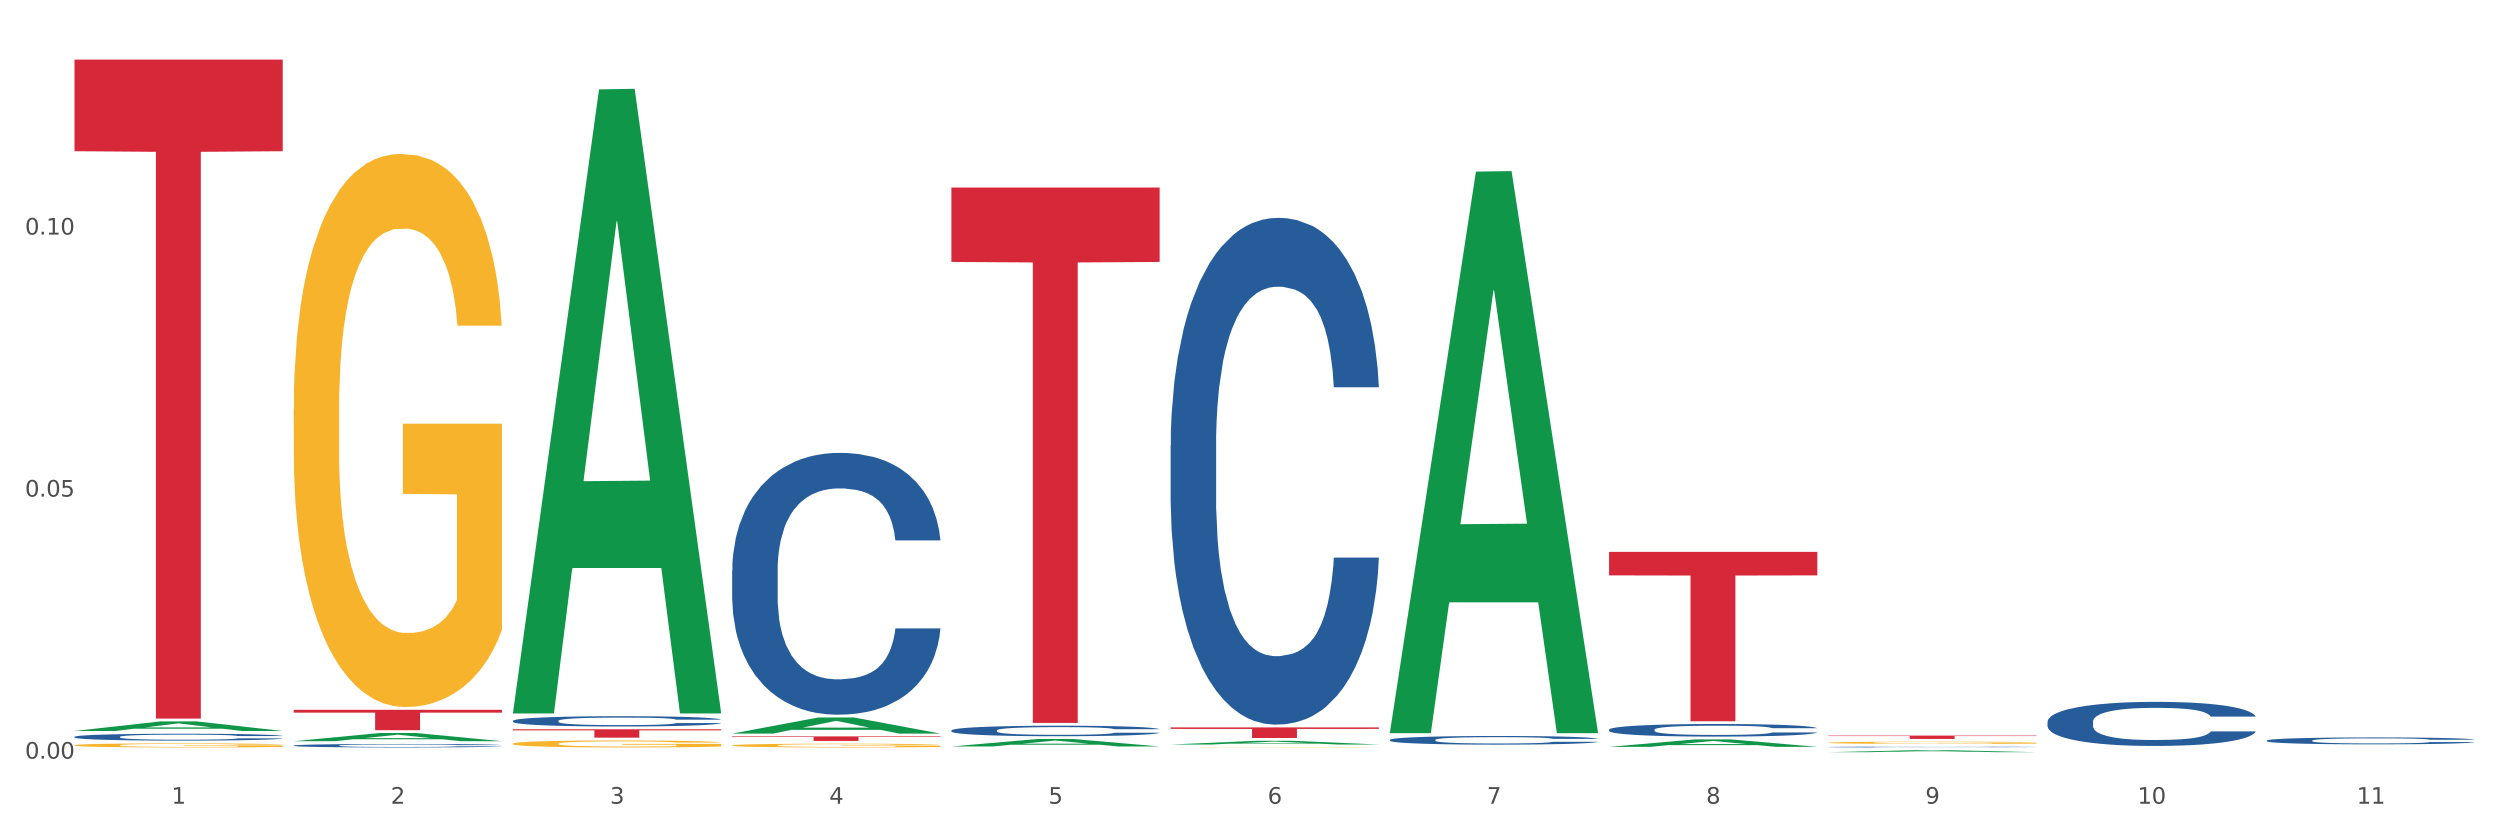 <?xml version="1.0" encoding="utf-8" standalone="no"?>
<!DOCTYPE svg PUBLIC "-//W3C//DTD SVG 1.1//EN"
  "http://www.w3.org/Graphics/SVG/1.1/DTD/svg11.dtd">
<svg xmlns:xlink="http://www.w3.org/1999/xlink" width="1080pt" height="360pt" viewBox="0 0 1080 360" xmlns="http://www.w3.org/2000/svg" version="1.1">
 <rect x="0" y="0" width="1080" height="360" fill="#333333" stroke="none"/>
 <defs>
  <style type="text/css">*{stroke-linejoin: round; stroke-linecap: butt}</style>
 </defs>
 <g id="figure_1">
  <g id="patch_1">
   <path d="M 0 360 
L 1080 360 
L 1080 0 
L 0 0 
z
" style="fill: #ffffff; stroke: #ffffff; stroke-linejoin: miter"/>
  </g>
  <g id="axes_1">
   <g id="matplotlib.axis_1">
    <g id="xtick_1">
     <g id="text_1">
      <!-- 1 -->
      <g style="fill: #4d4d4d" transform="translate(74.106 347.204) scale(0.096 -0.096)">
       <defs>
        <path id="DejaVuSans-31" d="M 794 531 
L 1825 531 
L 1825 4091 
L 703 3866 
L 703 4441 
L 1819 4666 
L 2450 4666 
L 2450 531 
L 3481 531 
L 3481 0 
L 794 0 
L 794 531 
z
" transform="scale(0.016)"/>
       </defs>
       <use xlink:href="#DejaVuSans-31"/>
      </g>
     </g>
    </g>
    <g id="xtick_2">
     <g id="text_2">
      <!-- 2 -->
      <g style="fill: #4d4d4d" transform="translate(168.812 347.204) scale(0.096 -0.096)">
       <defs>
        <path id="DejaVuSans-32" d="M 1228 531 
L 3431 531 
L 3431 0 
L 469 0 
L 469 531 
Q 828 903 1448 1529 
Q 2069 2156 2228 2338 
Q 2531 2678 2651 2914 
Q 2772 3150 2772 3378 
Q 2772 3750 2511 3984 
Q 2250 4219 1831 4219 
Q 1534 4219 1204 4116 
Q 875 4013 500 3803 
L 500 4441 
Q 881 4594 1212 4672 
Q 1544 4750 1819 4750 
Q 2544 4750 2975 4387 
Q 3406 4025 3406 3419 
Q 3406 3131 3298 2873 
Q 3191 2616 2906 2266 
Q 2828 2175 2409 1742 
Q 1991 1309 1228 531 
z
" transform="scale(0.016)"/>
       </defs>
       <use xlink:href="#DejaVuSans-32"/>
      </g>
     </g>
    </g>
    <g id="xtick_3">
     <g id="text_3">
      <!-- 3 -->
      <g style="fill: #4d4d4d" transform="translate(263.517 347.204) scale(0.096 -0.096)">
       <defs>
        <path id="DejaVuSans-33" d="M 2597 2516 
Q 3050 2419 3304 2112 
Q 3559 1806 3559 1356 
Q 3559 666 3084 287 
Q 2609 -91 1734 -91 
Q 1441 -91 1130 -33 
Q 819 25 488 141 
L 488 750 
Q 750 597 1062 519 
Q 1375 441 1716 441 
Q 2309 441 2620 675 
Q 2931 909 2931 1356 
Q 2931 1769 2642 2001 
Q 2353 2234 1838 2234 
L 1294 2234 
L 1294 2753 
L 1863 2753 
Q 2328 2753 2575 2939 
Q 2822 3125 2822 3475 
Q 2822 3834 2567 4026 
Q 2313 4219 1838 4219 
Q 1578 4219 1281 4162 
Q 984 4106 628 3988 
L 628 4550 
Q 988 4650 1302 4700 
Q 1616 4750 1894 4750 
Q 2613 4750 3031 4423 
Q 3450 4097 3450 3541 
Q 3450 3153 3228 2886 
Q 3006 2619 2597 2516 
z
" transform="scale(0.016)"/>
       </defs>
       <use xlink:href="#DejaVuSans-33"/>
      </g>
     </g>
    </g>
    <g id="xtick_4">
     <g id="text_4">
      <!-- 4 -->
      <g style="fill: #4d4d4d" transform="translate(358.223 347.204) scale(0.096 -0.096)">
       <defs>
        <path id="DejaVuSans-34" d="M 2419 4116 
L 825 1625 
L 2419 1625 
L 2419 4116 
z
M 2253 4666 
L 3047 4666 
L 3047 1625 
L 3713 1625 
L 3713 1100 
L 3047 1100 
L 3047 0 
L 2419 0 
L 2419 1100 
L 313 1100 
L 313 1709 
L 2253 4666 
z
" transform="scale(0.016)"/>
       </defs>
       <use xlink:href="#DejaVuSans-34"/>
      </g>
     </g>
    </g>
    <g id="xtick_5">
     <g id="text_5">
      <!-- 5 -->
      <g style="fill: #4d4d4d" transform="translate(452.928 347.204) scale(0.096 -0.096)">
       <defs>
        <path id="DejaVuSans-35" d="M 691 4666 
L 3169 4666 
L 3169 4134 
L 1269 4134 
L 1269 2991 
Q 1406 3038 1543 3061 
Q 1681 3084 1819 3084 
Q 2600 3084 3056 2656 
Q 3513 2228 3513 1497 
Q 3513 744 3044 326 
Q 2575 -91 1722 -91 
Q 1428 -91 1123 -41 
Q 819 9 494 109 
L 494 744 
Q 775 591 1075 516 
Q 1375 441 1709 441 
Q 2250 441 2565 725 
Q 2881 1009 2881 1497 
Q 2881 1984 2565 2268 
Q 2250 2553 1709 2553 
Q 1456 2553 1204 2497 
Q 953 2441 691 2322 
L 691 4666 
z
" transform="scale(0.016)"/>
       </defs>
       <use xlink:href="#DejaVuSans-35"/>
      </g>
     </g>
    </g>
    <g id="xtick_6">
     <g id="text_6">
      <!-- 6 -->
      <g style="fill: #4d4d4d" transform="translate(547.634 347.204) scale(0.096 -0.096)">
       <defs>
        <path id="DejaVuSans-36" d="M 2113 2584 
Q 1688 2584 1439 2293 
Q 1191 2003 1191 1497 
Q 1191 994 1439 701 
Q 1688 409 2113 409 
Q 2538 409 2786 701 
Q 3034 994 3034 1497 
Q 3034 2003 2786 2293 
Q 2538 2584 2113 2584 
z
M 3366 4563 
L 3366 3988 
Q 3128 4100 2886 4159 
Q 2644 4219 2406 4219 
Q 1781 4219 1451 3797 
Q 1122 3375 1075 2522 
Q 1259 2794 1537 2939 
Q 1816 3084 2150 3084 
Q 2853 3084 3261 2657 
Q 3669 2231 3669 1497 
Q 3669 778 3244 343 
Q 2819 -91 2113 -91 
Q 1303 -91 875 529 
Q 447 1150 447 2328 
Q 447 3434 972 4092 
Q 1497 4750 2381 4750 
Q 2619 4750 2861 4703 
Q 3103 4656 3366 4563 
z
" transform="scale(0.016)"/>
       </defs>
       <use xlink:href="#DejaVuSans-36"/>
      </g>
     </g>
    </g>
    <g id="xtick_7">
     <g id="text_7">
      <!-- 7 -->
      <g style="fill: #4d4d4d" transform="translate(642.339 347.204) scale(0.096 -0.096)">
       <defs>
        <path id="DejaVuSans-37" d="M 525 4666 
L 3525 4666 
L 3525 4397 
L 1831 0 
L 1172 0 
L 2766 4134 
L 525 4134 
L 525 4666 
z
" transform="scale(0.016)"/>
       </defs>
       <use xlink:href="#DejaVuSans-37"/>
      </g>
     </g>
    </g>
    <g id="xtick_8">
     <g id="text_8">
      <!-- 8 -->
      <g style="fill: #4d4d4d" transform="translate(737.044 347.204) scale(0.096 -0.096)">
       <defs>
        <path id="DejaVuSans-38" d="M 2034 2216 
Q 1584 2216 1326 1975 
Q 1069 1734 1069 1313 
Q 1069 891 1326 650 
Q 1584 409 2034 409 
Q 2484 409 2743 651 
Q 3003 894 3003 1313 
Q 3003 1734 2745 1975 
Q 2488 2216 2034 2216 
z
M 1403 2484 
Q 997 2584 770 2862 
Q 544 3141 544 3541 
Q 544 4100 942 4425 
Q 1341 4750 2034 4750 
Q 2731 4750 3128 4425 
Q 3525 4100 3525 3541 
Q 3525 3141 3298 2862 
Q 3072 2584 2669 2484 
Q 3125 2378 3379 2068 
Q 3634 1759 3634 1313 
Q 3634 634 3220 271 
Q 2806 -91 2034 -91 
Q 1263 -91 848 271 
Q 434 634 434 1313 
Q 434 1759 690 2068 
Q 947 2378 1403 2484 
z
M 1172 3481 
Q 1172 3119 1398 2916 
Q 1625 2713 2034 2713 
Q 2441 2713 2670 2916 
Q 2900 3119 2900 3481 
Q 2900 3844 2670 4047 
Q 2441 4250 2034 4250 
Q 1625 4250 1398 4047 
Q 1172 3844 1172 3481 
z
" transform="scale(0.016)"/>
       </defs>
       <use xlink:href="#DejaVuSans-38"/>
      </g>
     </g>
    </g>
    <g id="xtick_9">
     <g id="text_9">
      <!-- 9 -->
      <g style="fill: #4d4d4d" transform="translate(831.75 347.204) scale(0.096 -0.096)">
       <defs>
        <path id="DejaVuSans-39" d="M 703 97 
L 703 672 
Q 941 559 1184 500 
Q 1428 441 1663 441 
Q 2288 441 2617 861 
Q 2947 1281 2994 2138 
Q 2813 1869 2534 1725 
Q 2256 1581 1919 1581 
Q 1219 1581 811 2004 
Q 403 2428 403 3163 
Q 403 3881 828 4315 
Q 1253 4750 1959 4750 
Q 2769 4750 3195 4129 
Q 3622 3509 3622 2328 
Q 3622 1225 3098 567 
Q 2575 -91 1691 -91 
Q 1453 -91 1209 -44 
Q 966 3 703 97 
z
M 1959 2075 
Q 2384 2075 2632 2365 
Q 2881 2656 2881 3163 
Q 2881 3666 2632 3958 
Q 2384 4250 1959 4250 
Q 1534 4250 1286 3958 
Q 1038 3666 1038 3163 
Q 1038 2656 1286 2365 
Q 1534 2075 1959 2075 
z
" transform="scale(0.016)"/>
       </defs>
       <use xlink:href="#DejaVuSans-39"/>
      </g>
     </g>
    </g>
    <g id="xtick_10">
     <g id="text_10">
      <!-- 10 -->
      <g style="fill: #4d4d4d" transform="translate(923.401 347.204) scale(0.096 -0.096)">
       <defs>
        <path id="DejaVuSans-30" d="M 2034 4250 
Q 1547 4250 1301 3770 
Q 1056 3291 1056 2328 
Q 1056 1369 1301 889 
Q 1547 409 2034 409 
Q 2525 409 2770 889 
Q 3016 1369 3016 2328 
Q 3016 3291 2770 3770 
Q 2525 4250 2034 4250 
z
M 2034 4750 
Q 2819 4750 3233 4129 
Q 3647 3509 3647 2328 
Q 3647 1150 3233 529 
Q 2819 -91 2034 -91 
Q 1250 -91 836 529 
Q 422 1150 422 2328 
Q 422 3509 836 4129 
Q 1250 4750 2034 4750 
z
" transform="scale(0.016)"/>
       </defs>
       <use xlink:href="#DejaVuSans-31"/>
       <use xlink:href="#DejaVuSans-30" transform="translate(63.623 0)"/>
      </g>
     </g>
    </g>
    <g id="xtick_11">
     <g id="text_11">
      <!-- 11 -->
      <g style="fill: #4d4d4d" transform="translate(1018.107 347.204) scale(0.096 -0.096)">
       <use xlink:href="#DejaVuSans-31"/>
       <use xlink:href="#DejaVuSans-31" transform="translate(63.623 0)"/>
      </g>
     </g>
    </g>
    <g id="xtick_12"/>
    <g id="xtick_13"/>
    <g id="xtick_14"/>
    <g id="xtick_15"/>
    <g id="xtick_16"/>
    <g id="xtick_17"/>
    <g id="xtick_18"/>
    <g id="xtick_19"/>
    <g id="xtick_20"/>
    <g id="xtick_21"/>
   </g>
   <g id="matplotlib.axis_2">
    <g id="ytick_1">
     <g id="text_12">
      <!-- 0.00 -->
      <g style="fill: #4d4d4d" transform="translate(10.8 327.739) scale(0.096 -0.096)">
       <defs>
        <path id="DejaVuSans-2e" d="M 684 794 
L 1344 794 
L 1344 0 
L 684 0 
L 684 794 
z
" transform="scale(0.016)"/>
       </defs>
       <use xlink:href="#DejaVuSans-30"/>
       <use xlink:href="#DejaVuSans-2e" transform="translate(63.623 0)"/>
       <use xlink:href="#DejaVuSans-30" transform="translate(95.41 0)"/>
       <use xlink:href="#DejaVuSans-30" transform="translate(159.033 0)"/>
      </g>
     </g>
    </g>
    <g id="ytick_2">
     <g id="text_13">
      <!-- 0.05 -->
      <g style="fill: #4d4d4d" transform="translate(10.8 214.537) scale(0.096 -0.096)">
       <use xlink:href="#DejaVuSans-30"/>
       <use xlink:href="#DejaVuSans-2e" transform="translate(63.623 0)"/>
       <use xlink:href="#DejaVuSans-30" transform="translate(95.41 0)"/>
       <use xlink:href="#DejaVuSans-35" transform="translate(159.033 0)"/>
      </g>
     </g>
    </g>
    <g id="ytick_3">
     <g id="text_14">
      <!-- 0.10 -->
      <g style="fill: #4d4d4d" transform="translate(10.8 101.334) scale(0.096 -0.096)">
       <use xlink:href="#DejaVuSans-30"/>
       <use xlink:href="#DejaVuSans-2e" transform="translate(63.623 0)"/>
       <use xlink:href="#DejaVuSans-31" transform="translate(95.41 0)"/>
       <use xlink:href="#DejaVuSans-30" transform="translate(159.033 0)"/>
      </g>
     </g>
    </g>
    <g id="ytick_4"/>
    <g id="ytick_5"/>
    <g id="ytick_6"/>
   </g>
   <g id="PolyCollection_1">
    <path d="M 32.175 315.772 
L 32.268 315.768 
L 69.369 311.636 
L 84.766 311.632 
L 122.145 315.78 
L 104.337 315.78 
L 96.267 314.814 
L 57.96 314.814 
L 57.682 314.829 
L 49.891 315.78 
L 32.175 315.78 
L 32.175 315.772 
L 62.783 314.237 
L 91.444 314.233 
L 77.253 312.516 
L 77.067 312.508 
L 76.882 312.52 
L 62.691 314.233 
L 62.783 314.237 
L 32.175 315.772 
z
" clip-path="url(#p9f8f4ee6cf)" style="fill: #109648"/>
    <path d="M 316.291 322.025 
L 316.398 322.024 
L 316.398 321.971 
L 316.61 321.925 
L 317.672 321.814 
L 319.266 321.722 
L 320.434 321.673 
L 321.603 321.633 
L 322.983 321.593 
L 324.683 321.551 
L 327.763 321.491 
L 329.675 321.459 
L 332.012 321.427 
L 336.261 321.379 
L 339.342 321.353 
L 342.528 321.331 
L 347.733 321.304 
L 351.132 321.292 
L 354.744 321.283 
L 359.099 321.277 
L 362.392 321.276 
L 369.615 321.28 
L 375.776 321.293 
L 378.75 321.304 
L 382.574 321.322 
L 384.592 321.333 
L 387.885 321.357 
L 391.284 321.388 
L 393.621 321.415 
L 397.127 321.465 
L 399.782 321.516 
L 402.225 321.578 
L 403.5 321.621 
L 404.456 321.661 
L 405.306 321.707 
L 406.155 321.779 
L 387.035 321.779 
L 386.292 321.728 
L 385.123 321.679 
L 383.424 321.631 
L 381.937 321.602 
L 379.387 321.565 
L 377.051 321.541 
L 374.607 321.523 
L 371.633 321.508 
L 369.296 321.501 
L 366.003 321.495 
L 359.524 321.496 
L 355.169 321.508 
L 352.195 321.523 
L 350.283 321.536 
L 348.583 321.551 
L 346.671 321.572 
L 344.44 321.603 
L 342.847 321.631 
L 341.254 321.667 
L 339.979 321.702 
L 338.811 321.744 
L 337.855 321.788 
L 337.111 321.834 
L 336.474 321.891 
L 335.943 321.984 
L 335.943 322.187 
L 336.155 322.233 
L 336.686 322.294 
L 337.323 322.34 
L 338.386 322.394 
L 339.342 322.431 
L 341.147 322.485 
L 343.166 322.529 
L 344.759 322.557 
L 346.352 322.581 
L 349.114 322.614 
L 352.195 322.64 
L 354.85 322.657 
L 358.462 322.671 
L 360.905 322.677 
L 363.029 322.68 
L 368.234 322.68 
L 371.952 322.676 
L 376.095 322.666 
L 379.281 322.652 
L 381.937 322.636 
L 384.911 322.609 
L 386.823 322.584 
L 386.823 322.274 
L 363.454 322.273 
L 363.454 322.067 
L 406.262 322.067 
L 406.262 322.671 
L 404.456 322.703 
L 402.438 322.731 
L 400.313 322.756 
L 397.127 322.787 
L 393.303 322.817 
L 389.903 322.837 
L 386.292 322.855 
L 382.043 322.871 
L 376.519 322.886 
L 373.12 322.892 
L 368.871 322.897 
L 363.879 322.898 
L 359.524 322.895 
L 355.275 322.888 
L 350.814 322.874 
L 346.459 322.855 
L 343.166 322.836 
L 339.873 322.812 
L 336.367 322.781 
L 333.606 322.751 
L 331.481 322.725 
L 329.144 322.691 
L 326.595 322.646 
L 324.683 322.606 
L 322.983 322.565 
L 321.178 322.511 
L 319.903 322.465 
L 318.628 322.408 
L 317.885 322.365 
L 317.035 322.298 
L 316.398 322.205 
L 316.291 322.025 
z
" clip-path="url(#p9f8f4ee6cf)" style="fill: #f7b32b"/>
    <path d="M 505.702 322.859 
L 505.809 322.859 
L 505.809 322.856 
L 506.021 322.854 
L 507.083 322.849 
L 508.677 322.845 
L 509.845 322.843 
L 511.014 322.841 
L 512.394 322.839 
L 514.094 322.837 
L 517.174 322.835 
L 519.086 322.833 
L 521.423 322.832 
L 525.672 322.83 
L 528.753 322.828 
L 531.939 322.827 
L 537.144 322.826 
L 540.543 322.826 
L 544.155 322.825 
L 548.51 322.825 
L 551.803 322.825 
L 559.026 322.825 
L 565.187 322.826 
L 568.161 322.826 
L 571.985 322.827 
L 574.003 322.828 
L 577.296 322.829 
L 580.695 322.83 
L 583.032 322.831 
L 586.537 322.834 
L 589.193 322.836 
L 591.636 322.839 
L 592.911 322.841 
L 593.867 322.842 
L 594.717 322.844 
L 595.566 322.848 
L 576.446 322.848 
L 575.703 322.845 
L 574.534 322.843 
L 572.835 322.841 
L 571.348 322.84 
L 568.798 322.838 
L 566.461 322.837 
L 564.018 322.836 
L 561.044 322.835 
L 558.707 322.835 
L 555.414 322.835 
L 548.935 322.835 
L 544.58 322.835 
L 541.606 322.836 
L 539.694 322.837 
L 537.994 322.837 
L 536.082 322.838 
L 533.851 322.84 
L 532.258 322.841 
L 530.665 322.843 
L 529.39 322.844 
L 528.222 322.846 
L 527.266 322.848 
L 526.522 322.85 
L 525.885 322.853 
L 525.354 322.857 
L 525.354 322.866 
L 525.566 322.868 
L 526.097 322.871 
L 526.734 322.873 
L 527.797 322.875 
L 528.753 322.877 
L 530.558 322.88 
L 532.577 322.882 
L 534.17 322.883 
L 535.763 322.884 
L 538.525 322.885 
L 541.606 322.887 
L 544.261 322.887 
L 547.873 322.888 
L 550.316 322.888 
L 552.44 322.888 
L 557.645 322.888 
L 561.363 322.888 
L 565.505 322.888 
L 568.692 322.887 
L 571.348 322.886 
L 574.322 322.885 
L 576.234 322.884 
L 576.234 322.87 
L 552.865 322.87 
L 552.865 322.861 
L 595.673 322.861 
L 595.673 322.888 
L 593.867 322.889 
L 591.849 322.891 
L 589.724 322.892 
L 586.537 322.893 
L 582.713 322.894 
L 579.314 322.895 
L 575.703 322.896 
L 571.454 322.897 
L 565.93 322.898 
L 562.531 322.898 
L 558.282 322.898 
L 553.29 322.898 
L 548.935 322.898 
L 544.686 322.898 
L 540.225 322.897 
L 535.87 322.896 
L 532.577 322.895 
L 529.284 322.894 
L 525.778 322.893 
L 523.017 322.892 
L 520.892 322.89 
L 518.555 322.889 
L 516.006 322.887 
L 514.094 322.885 
L 512.394 322.883 
L 510.589 322.881 
L 509.314 322.879 
L 508.039 322.876 
L 507.296 322.874 
L 506.446 322.871 
L 505.809 322.867 
L 505.702 322.859 
z
" clip-path="url(#p9f8f4ee6cf)" style="fill: #f7b32b"/>
    <path d="M 789.819 320.852 
L 789.925 320.851 
L 789.925 320.82 
L 790.138 320.793 
L 791.2 320.728 
L 792.793 320.675 
L 793.962 320.646 
L 795.13 320.623 
L 796.511 320.599 
L 798.21 320.575 
L 801.291 320.54 
L 803.203 320.521 
L 805.54 320.502 
L 809.789 320.475 
L 812.869 320.459 
L 816.056 320.446 
L 821.261 320.431 
L 824.66 320.424 
L 828.271 320.419 
L 832.626 320.415 
L 835.919 320.414 
L 843.142 320.417 
L 849.303 320.425 
L 852.277 320.431 
L 856.101 320.441 
L 858.12 320.448 
L 861.413 320.462 
L 864.812 320.48 
L 867.149 320.496 
L 870.654 320.525 
L 873.309 320.554 
L 875.753 320.591 
L 877.027 320.616 
L 877.983 320.639 
L 878.833 320.666 
L 879.683 320.708 
L 860.563 320.708 
L 859.819 320.678 
L 858.651 320.65 
L 856.951 320.622 
L 855.464 320.605 
L 852.915 320.583 
L 850.578 320.569 
L 848.135 320.559 
L 845.161 320.55 
L 842.824 320.546 
L 839.531 320.542 
L 833.051 320.543 
L 828.696 320.55 
L 825.722 320.559 
L 823.81 320.566 
L 822.11 320.575 
L 820.198 320.587 
L 817.968 320.605 
L 816.374 320.622 
L 814.781 320.643 
L 813.506 320.663 
L 812.338 320.688 
L 811.382 320.714 
L 810.638 320.74 
L 810.001 320.773 
L 809.47 320.828 
L 809.47 320.946 
L 809.682 320.973 
L 810.213 321.008 
L 810.851 321.035 
L 811.913 321.067 
L 812.869 321.089 
L 814.675 321.12 
L 816.693 321.146 
L 818.286 321.162 
L 819.88 321.176 
L 822.641 321.195 
L 825.722 321.211 
L 828.377 321.22 
L 831.989 321.229 
L 834.432 321.233 
L 836.557 321.234 
L 841.761 321.234 
L 845.479 321.232 
L 849.622 321.226 
L 852.809 321.218 
L 855.464 321.208 
L 858.438 321.193 
L 860.35 321.178 
L 860.35 320.997 
L 836.981 320.996 
L 836.981 320.876 
L 879.789 320.876 
L 879.789 321.229 
L 877.983 321.247 
L 875.965 321.264 
L 873.841 321.278 
L 870.654 321.297 
L 866.83 321.314 
L 863.431 321.326 
L 859.819 321.336 
L 855.57 321.346 
L 850.047 321.354 
L 846.648 321.358 
L 842.399 321.361 
L 837.406 321.361 
L 833.051 321.36 
L 828.802 321.355 
L 824.341 321.348 
L 819.986 321.336 
L 816.693 321.325 
L 813.4 321.311 
L 809.895 321.293 
L 807.133 321.276 
L 805.009 321.26 
L 802.672 321.24 
L 800.122 321.214 
L 798.21 321.191 
L 796.511 321.167 
L 794.705 321.136 
L 793.43 321.109 
L 792.156 321.075 
L 791.412 321.05 
L 790.562 321.011 
L 789.925 320.957 
L 789.819 320.852 
z
" clip-path="url(#p9f8f4ee6cf)" style="fill: #f7b32b"/>
    <path d="M 789.819 317.784 
L 879.789 317.784 
L 879.789 317.983 
L 844.398 317.985 
L 844.398 319.221 
L 824.997 319.221 
L 824.997 317.985 
L 789.819 317.983 
L 789.819 317.785 
L 789.819 317.784 
z
" clip-path="url(#p9f8f4ee6cf)" style="fill: #d62839"/>
    <path d="M 505.702 314.249 
L 595.673 314.249 
L 595.673 314.884 
L 560.281 314.889 
L 560.281 318.822 
L 540.88 318.822 
L 540.88 314.889 
L 505.702 314.884 
L 505.702 314.253 
L 505.702 314.249 
z
" clip-path="url(#p9f8f4ee6cf)" style="fill: #d62839"/>
    <path d="M 410.997 81.019 
L 500.967 81.019 
L 500.967 113.161 
L 465.576 113.379 
L 465.576 312.312 
L 446.175 312.312 
L 446.175 113.379 
L 410.997 113.161 
L 410.997 81.237 
L 410.997 81.019 
z
" clip-path="url(#p9f8f4ee6cf)" style="fill: #d62839"/>
    <path d="M 316.291 318.11 
L 406.262 318.11 
L 406.262 318.384 
L 370.871 318.386 
L 370.871 320.082 
L 351.469 320.082 
L 351.469 318.386 
L 316.291 318.384 
L 316.291 318.112 
L 316.291 318.11 
z
" clip-path="url(#p9f8f4ee6cf)" style="fill: #d62839"/>
    <path d="M 221.586 315.035 
L 311.556 315.035 
L 311.556 315.542 
L 276.165 315.545 
L 276.165 318.682 
L 256.764 318.682 
L 256.764 315.545 
L 221.586 315.542 
L 221.586 315.039 
L 221.586 315.035 
z
" clip-path="url(#p9f8f4ee6cf)" style="fill: #d62839"/>
    <path d="M 126.88 306.647 
L 216.851 306.647 
L 216.851 307.871 
L 181.46 307.879 
L 181.46 315.454 
L 162.058 315.454 
L 162.058 307.879 
L 126.88 307.871 
L 126.88 306.655 
L 126.88 306.647 
z
" clip-path="url(#p9f8f4ee6cf)" style="fill: #d62839"/>
    <path d="M 32.175 25.759 
L 122.145 25.759 
L 122.145 65.321 
L 86.754 65.588 
L 86.754 310.438 
L 67.353 310.438 
L 67.353 65.588 
L 32.175 65.321 
L 32.175 26.027 
L 32.175 25.759 
z
" clip-path="url(#p9f8f4ee6cf)" style="fill: #d62839"/>
    <path d="M 221.586 321.272 
L 221.692 321.269 
L 221.692 321.17 
L 221.905 321.084 
L 222.967 320.877 
L 224.56 320.706 
L 225.729 320.615 
L 226.897 320.541 
L 228.278 320.466 
L 229.978 320.389 
L 233.058 320.276 
L 234.97 320.218 
L 237.307 320.157 
L 241.556 320.068 
L 244.636 320.019 
L 247.823 319.977 
L 253.028 319.928 
L 256.427 319.906 
L 260.038 319.889 
L 264.394 319.878 
L 267.686 319.875 
L 274.91 319.884 
L 281.07 319.908 
L 284.045 319.928 
L 287.869 319.961 
L 289.887 319.983 
L 293.18 320.027 
L 296.579 320.085 
L 298.916 320.135 
L 302.421 320.229 
L 305.077 320.322 
L 307.52 320.438 
L 308.794 320.518 
L 309.75 320.593 
L 310.6 320.679 
L 311.45 320.814 
L 292.33 320.814 
L 291.586 320.717 
L 290.418 320.626 
L 288.718 320.538 
L 287.231 320.483 
L 284.682 320.414 
L 282.345 320.369 
L 279.902 320.336 
L 276.928 320.309 
L 274.591 320.295 
L 271.298 320.284 
L 264.818 320.287 
L 260.463 320.309 
L 257.489 320.336 
L 255.577 320.361 
L 253.878 320.389 
L 251.966 320.427 
L 249.735 320.485 
L 248.142 320.538 
L 246.548 320.604 
L 245.274 320.67 
L 244.105 320.748 
L 243.149 320.83 
L 242.406 320.916 
L 241.768 321.021 
L 241.237 321.195 
L 241.237 321.573 
L 241.45 321.659 
L 241.981 321.772 
L 242.618 321.857 
L 243.68 321.96 
L 244.636 322.029 
L 246.442 322.128 
L 248.46 322.211 
L 250.054 322.263 
L 251.647 322.307 
L 254.409 322.368 
L 257.489 322.418 
L 260.145 322.448 
L 263.756 322.476 
L 266.199 322.487 
L 268.324 322.492 
L 273.529 322.492 
L 277.246 322.484 
L 281.389 322.465 
L 284.576 322.44 
L 287.231 322.41 
L 290.206 322.36 
L 292.118 322.313 
L 292.118 321.736 
L 268.749 321.733 
L 268.749 321.349 
L 311.556 321.349 
L 311.556 322.476 
L 309.75 322.534 
L 307.732 322.586 
L 305.608 322.633 
L 302.421 322.691 
L 298.597 322.746 
L 295.198 322.785 
L 291.586 322.818 
L 287.338 322.848 
L 281.814 322.876 
L 278.415 322.887 
L 274.166 322.895 
L 269.174 322.898 
L 264.818 322.893 
L 260.57 322.879 
L 256.108 322.854 
L 251.753 322.818 
L 248.46 322.782 
L 245.167 322.738 
L 241.662 322.68 
L 238.9 322.625 
L 236.776 322.575 
L 234.439 322.512 
L 231.89 322.429 
L 229.978 322.354 
L 228.278 322.277 
L 226.472 322.178 
L 225.198 322.092 
L 223.923 321.984 
L 223.179 321.904 
L 222.33 321.78 
L 221.692 321.606 
L 221.586 321.272 
z
" clip-path="url(#p9f8f4ee6cf)" style="fill: #f7b32b"/>
    <path d="M 32.175 321.952 
L 32.281 321.951 
L 32.281 321.893 
L 32.494 321.843 
L 33.556 321.722 
L 35.149 321.623 
L 36.318 321.57 
L 37.486 321.526 
L 38.867 321.483 
L 40.567 321.438 
L 43.647 321.372 
L 45.559 321.339 
L 47.896 321.303 
L 52.145 321.252 
L 55.225 321.223 
L 58.412 321.199 
L 63.617 321.17 
L 67.016 321.157 
L 70.627 321.147 
L 74.983 321.141 
L 78.275 321.139 
L 85.499 321.144 
L 91.659 321.159 
L 94.634 321.17 
L 98.458 321.189 
L 100.476 321.202 
L 103.769 321.228 
L 107.168 321.261 
L 109.505 321.29 
L 113.01 321.345 
L 115.666 321.4 
L 118.109 321.467 
L 119.383 321.514 
L 120.339 321.557 
L 121.189 321.607 
L 122.039 321.686 
L 102.919 321.686 
L 102.175 321.629 
L 101.007 321.576 
L 99.307 321.525 
L 97.82 321.493 
L 95.271 321.453 
L 92.934 321.427 
L 90.491 321.408 
L 87.517 321.392 
L 85.18 321.384 
L 81.887 321.377 
L 75.407 321.379 
L 71.052 321.392 
L 68.078 321.408 
L 66.166 321.422 
L 64.467 321.438 
L 62.555 321.461 
L 60.324 321.494 
L 58.731 321.525 
L 57.137 321.563 
L 55.863 321.602 
L 54.694 321.647 
L 53.738 321.695 
L 52.995 321.745 
L 52.357 321.806 
L 51.826 321.907 
L 51.826 322.127 
L 52.039 322.177 
L 52.57 322.243 
L 53.207 322.293 
L 54.269 322.352 
L 55.225 322.392 
L 57.031 322.45 
L 59.049 322.498 
L 60.643 322.529 
L 62.236 322.554 
L 64.998 322.59 
L 68.078 322.619 
L 70.734 322.636 
L 74.345 322.652 
L 76.788 322.659 
L 78.913 322.662 
L 84.118 322.662 
L 87.835 322.657 
L 91.978 322.646 
L 95.165 322.632 
L 97.82 322.614 
L 100.795 322.585 
L 102.707 322.558 
L 102.707 322.222 
L 79.338 322.22 
L 79.338 321.997 
L 122.145 321.997 
L 122.145 322.652 
L 120.339 322.686 
L 118.321 322.717 
L 116.197 322.744 
L 113.01 322.778 
L 109.186 322.81 
L 105.787 322.832 
L 102.175 322.852 
L 97.927 322.869 
L 92.403 322.885 
L 89.004 322.892 
L 84.755 322.897 
L 79.763 322.898 
L 75.407 322.895 
L 71.159 322.887 
L 66.697 322.872 
L 62.342 322.852 
L 59.049 322.831 
L 55.756 322.805 
L 52.251 322.771 
L 49.489 322.739 
L 47.365 322.71 
L 45.028 322.673 
L 42.479 322.625 
L 40.567 322.582 
L 38.867 322.537 
L 37.061 322.479 
L 35.787 322.429 
L 34.512 322.367 
L 33.768 322.32 
L 32.919 322.248 
L 32.281 322.146 
L 32.175 321.952 
z
" clip-path="url(#p9f8f4ee6cf)" style="fill: #f7b32b"/>
    <path d="M 126.88 322.069 
L 126.987 322.068 
L 126.987 322.029 
L 127.306 321.977 
L 128.476 321.881 
L 129.965 321.808 
L 132.517 321.723 
L 133.899 321.687 
L 135.707 321.647 
L 139.43 321.582 
L 143.683 321.527 
L 146.661 321.497 
L 148.894 321.478 
L 153.893 321.444 
L 156.764 321.428 
L 159.742 321.416 
L 162.294 321.408 
L 166.548 321.398 
L 169.951 321.394 
L 173.886 321.393 
L 177.183 321.394 
L 181.543 321.4 
L 187.924 321.416 
L 190.37 321.426 
L 193.667 321.442 
L 197.07 321.464 
L 199.835 321.486 
L 203.025 321.518 
L 206.322 321.559 
L 209.513 321.611 
L 211.746 321.659 
L 213.554 321.71 
L 215.149 321.772 
L 216.319 321.84 
L 216.851 321.896 
L 197.389 321.896 
L 196.857 321.845 
L 195.794 321.79 
L 194.73 321.753 
L 193.561 321.723 
L 191.753 321.688 
L 190.157 321.666 
L 187.499 321.64 
L 185.053 321.624 
L 183.032 321.614 
L 180.586 321.606 
L 175.375 321.598 
L 171.653 321.598 
L 169.313 321.6 
L 166.442 321.607 
L 163.996 321.617 
L 161.124 321.633 
L 158.891 321.651 
L 156.658 321.675 
L 155.382 321.691 
L 153.467 321.721 
L 152.191 321.746 
L 150.49 321.789 
L 149.533 321.819 
L 147.831 321.897 
L 147.087 321.955 
L 146.768 321.995 
L 146.555 322.039 
L 146.555 322.253 
L 147.193 322.35 
L 147.725 322.391 
L 148.575 322.438 
L 150.171 322.498 
L 152.51 322.557 
L 154.956 322.6 
L 156.977 322.626 
L 158.891 322.645 
L 160.805 322.66 
L 163.145 322.674 
L 165.059 322.682 
L 167.931 322.691 
L 171.334 322.695 
L 173.993 322.695 
L 179.416 322.688 
L 181.862 322.681 
L 184.202 322.671 
L 186.754 322.656 
L 188.775 322.64 
L 189.945 322.627 
L 191.859 322.601 
L 193.348 322.574 
L 194.624 322.542 
L 195.475 322.515 
L 196.432 322.473 
L 197.176 322.427 
L 197.389 322.402 
L 216.851 322.402 
L 216.425 322.451 
L 215.681 322.499 
L 214.192 322.564 
L 213.022 322.601 
L 211.214 322.647 
L 209.3 322.685 
L 206.641 322.728 
L 204.195 322.759 
L 201.643 322.787 
L 198.878 322.812 
L 193.88 322.846 
L 192.072 322.856 
L 188.243 322.872 
L 185.265 322.882 
L 180.905 322.891 
L 176.439 322.897 
L 171.759 322.898 
L 167.612 322.895 
L 163.039 322.887 
L 160.167 322.879 
L 156.977 322.867 
L 153.255 322.847 
L 149.745 322.824 
L 146.448 322.796 
L 143.364 322.765 
L 140.493 322.729 
L 136.771 322.67 
L 134.006 322.612 
L 131.985 322.559 
L 130.603 322.513 
L 129.22 322.455 
L 128.476 322.416 
L 127.306 322.319 
L 126.88 322.23 
L 126.88 322.069 
z
" clip-path="url(#p9f8f4ee6cf)" style="fill: #255c99"/>
    <path d="M 221.586 311.396 
L 221.692 311.392 
L 221.692 311.278 
L 222.011 311.124 
L 223.181 310.84 
L 224.67 310.625 
L 227.222 310.374 
L 228.605 310.268 
L 230.413 310.151 
L 234.135 309.96 
L 238.389 309.798 
L 241.367 309.709 
L 243.6 309.652 
L 248.598 309.551 
L 251.47 309.506 
L 254.447 309.469 
L 257 309.445 
L 261.254 309.417 
L 264.657 309.405 
L 268.592 309.4 
L 271.888 309.405 
L 276.249 309.421 
L 282.63 309.469 
L 285.076 309.498 
L 288.372 309.546 
L 291.775 309.611 
L 294.541 309.676 
L 297.731 309.77 
L 301.028 309.891 
L 304.218 310.045 
L 306.451 310.187 
L 308.259 310.337 
L 309.855 310.52 
L 311.024 310.719 
L 311.556 310.885 
L 292.095 310.885 
L 291.563 310.735 
L 290.499 310.573 
L 289.436 310.463 
L 288.266 310.374 
L 286.458 310.273 
L 284.863 310.208 
L 282.204 310.131 
L 279.758 310.082 
L 277.738 310.053 
L 275.292 310.029 
L 270.081 310.005 
L 266.358 310.005 
L 264.019 310.013 
L 261.147 310.033 
L 258.701 310.062 
L 255.83 310.11 
L 253.597 310.163 
L 251.363 310.232 
L 250.087 310.281 
L 248.173 310.37 
L 246.897 310.443 
L 245.195 310.569 
L 244.238 310.658 
L 242.536 310.889 
L 241.792 311.059 
L 241.473 311.177 
L 241.26 311.307 
L 241.26 311.94 
L 241.898 312.223 
L 242.43 312.345 
L 243.281 312.483 
L 244.876 312.662 
L 247.216 312.836 
L 249.662 312.962 
L 251.682 313.039 
L 253.597 313.096 
L 255.511 313.14 
L 257.851 313.181 
L 259.765 313.205 
L 262.636 313.229 
L 266.039 313.242 
L 268.698 313.242 
L 274.122 313.221 
L 276.568 313.201 
L 278.907 313.173 
L 281.46 313.128 
L 283.48 313.079 
L 284.65 313.043 
L 286.564 312.966 
L 288.053 312.885 
L 289.329 312.791 
L 290.18 312.71 
L 291.137 312.589 
L 291.882 312.451 
L 292.095 312.378 
L 311.556 312.378 
L 311.131 312.524 
L 310.386 312.666 
L 308.897 312.856 
L 307.728 312.966 
L 305.92 313.1 
L 304.005 313.213 
L 301.347 313.339 
L 298.901 313.432 
L 296.348 313.513 
L 293.583 313.586 
L 288.585 313.688 
L 286.777 313.716 
L 282.949 313.765 
L 279.971 313.793 
L 275.611 313.822 
L 271.144 313.838 
L 266.465 313.842 
L 262.317 313.834 
L 257.744 313.809 
L 254.873 313.785 
L 251.682 313.749 
L 247.96 313.692 
L 244.451 313.623 
L 241.154 313.542 
L 238.07 313.448 
L 235.198 313.343 
L 231.476 313.169 
L 228.711 312.998 
L 226.691 312.84 
L 225.308 312.706 
L 223.926 312.536 
L 223.181 312.418 
L 222.011 312.134 
L 221.586 311.871 
L 221.586 311.396 
z
" clip-path="url(#p9f8f4ee6cf)" style="fill: #255c99"/>
    <path d="M 316.291 246.462 
L 316.398 246.359 
L 316.398 243.467 
L 316.717 239.541 
L 317.887 232.31 
L 319.376 226.836 
L 321.928 220.431 
L 323.31 217.745 
L 325.118 214.749 
L 328.84 209.894 
L 333.094 205.762 
L 336.072 203.49 
L 338.305 202.044 
L 343.304 199.461 
L 346.175 198.325 
L 349.153 197.395 
L 351.705 196.775 
L 355.959 196.052 
L 359.362 195.742 
L 363.297 195.639 
L 366.594 195.742 
L 370.954 196.155 
L 377.335 197.395 
L 379.781 198.118 
L 383.078 199.358 
L 386.481 201.011 
L 389.246 202.663 
L 392.436 205.039 
L 395.733 208.138 
L 398.924 212.064 
L 401.157 215.679 
L 402.965 219.501 
L 404.56 224.15 
L 405.73 229.211 
L 406.262 233.447 
L 386.8 233.447 
L 386.268 229.625 
L 385.205 225.493 
L 384.141 222.704 
L 382.971 220.431 
L 381.164 217.848 
L 379.568 216.196 
L 376.91 214.233 
L 374.464 212.993 
L 372.443 212.27 
L 369.997 211.65 
L 364.786 211.031 
L 361.064 211.031 
L 358.724 211.237 
L 355.853 211.754 
L 353.407 212.477 
L 350.535 213.716 
L 348.302 215.059 
L 346.069 216.815 
L 344.793 218.055 
L 342.878 220.328 
L 341.602 222.187 
L 339.901 225.389 
L 338.944 227.662 
L 337.242 233.55 
L 336.498 237.889 
L 336.178 240.884 
L 335.966 244.19 
L 335.966 260.305 
L 336.604 267.536 
L 337.136 270.635 
L 337.986 274.147 
L 339.582 278.692 
L 341.921 283.134 
L 344.367 286.336 
L 346.388 288.299 
L 348.302 289.745 
L 350.216 290.881 
L 352.556 291.914 
L 354.47 292.534 
L 357.342 293.154 
L 360.745 293.464 
L 363.403 293.464 
L 368.827 292.947 
L 371.273 292.431 
L 373.613 291.708 
L 376.165 290.571 
L 378.186 289.332 
L 379.356 288.402 
L 381.27 286.439 
L 382.759 284.373 
L 384.035 281.998 
L 384.886 279.932 
L 385.843 276.833 
L 386.587 273.32 
L 386.8 271.461 
L 406.262 271.461 
L 405.836 275.18 
L 405.092 278.795 
L 403.603 283.65 
L 402.433 286.439 
L 400.625 289.848 
L 398.711 292.741 
L 396.052 295.943 
L 393.606 298.319 
L 391.054 300.385 
L 388.289 302.244 
L 383.291 304.827 
L 381.483 305.55 
L 377.654 306.789 
L 374.676 307.513 
L 370.316 308.236 
L 365.849 308.649 
L 361.17 308.752 
L 357.023 308.546 
L 352.45 307.926 
L 349.578 307.306 
L 346.388 306.376 
L 342.666 304.93 
L 339.156 303.174 
L 335.859 301.108 
L 332.775 298.732 
L 329.904 296.046 
L 326.182 291.604 
L 323.417 287.266 
L 321.396 283.237 
L 320.014 279.828 
L 318.631 275.49 
L 317.887 272.494 
L 316.717 265.263 
L 316.291 258.549 
L 316.291 246.462 
z
" clip-path="url(#p9f8f4ee6cf)" style="fill: #255c99"/>
    <path d="M 410.997 315.549 
L 411.103 315.545 
L 411.103 315.428 
L 411.422 315.27 
L 412.592 314.98 
L 414.081 314.76 
L 416.633 314.502 
L 418.016 314.394 
L 419.824 314.274 
L 423.546 314.078 
L 427.8 313.912 
L 430.778 313.821 
L 433.011 313.763 
L 438.009 313.659 
L 440.881 313.613 
L 443.858 313.576 
L 446.411 313.551 
L 450.665 313.522 
L 454.068 313.509 
L 458.003 313.505 
L 461.299 313.509 
L 465.66 313.526 
L 472.041 313.576 
L 474.487 313.605 
L 477.783 313.655 
L 481.186 313.721 
L 483.951 313.788 
L 487.142 313.883 
L 490.439 314.008 
L 493.629 314.166 
L 495.862 314.311 
L 497.67 314.465 
L 499.266 314.652 
L 500.435 314.855 
L 500.967 315.025 
L 481.505 315.025 
L 480.974 314.872 
L 479.91 314.706 
L 478.847 314.593 
L 477.677 314.502 
L 475.869 314.398 
L 474.274 314.332 
L 471.615 314.253 
L 469.169 314.203 
L 467.149 314.174 
L 464.703 314.149 
L 459.491 314.124 
L 455.769 314.124 
L 453.43 314.132 
L 450.558 314.153 
L 448.112 314.182 
L 445.241 314.232 
L 443.008 314.286 
L 440.774 314.357 
L 439.498 314.407 
L 437.584 314.498 
L 436.308 314.573 
L 434.606 314.701 
L 433.649 314.793 
L 431.947 315.03 
L 431.203 315.204 
L 430.884 315.324 
L 430.671 315.457 
L 430.671 316.105 
L 431.309 316.396 
L 431.841 316.521 
L 432.692 316.662 
L 434.287 316.844 
L 436.627 317.023 
L 439.073 317.152 
L 441.093 317.231 
L 443.008 317.289 
L 444.922 317.335 
L 447.262 317.376 
L 449.176 317.401 
L 452.047 317.426 
L 455.45 317.438 
L 458.109 317.438 
L 463.533 317.418 
L 465.979 317.397 
L 468.318 317.368 
L 470.871 317.322 
L 472.891 317.272 
L 474.061 317.235 
L 475.975 317.156 
L 477.464 317.073 
L 478.74 316.977 
L 479.591 316.894 
L 480.548 316.77 
L 481.293 316.629 
L 481.505 316.554 
L 500.967 316.554 
L 500.542 316.703 
L 499.797 316.849 
L 498.308 317.044 
L 497.139 317.156 
L 495.331 317.293 
L 493.416 317.409 
L 490.758 317.538 
L 488.312 317.634 
L 485.759 317.717 
L 482.994 317.791 
L 477.996 317.895 
L 476.188 317.924 
L 472.36 317.974 
L 469.382 318.003 
L 465.022 318.032 
L 460.555 318.049 
L 455.876 318.053 
L 451.728 318.045 
L 447.155 318.02 
L 444.284 317.995 
L 441.093 317.958 
L 437.371 317.899 
L 433.862 317.829 
L 430.565 317.746 
L 427.481 317.65 
L 424.609 317.542 
L 420.887 317.364 
L 418.122 317.189 
L 416.102 317.027 
L 414.719 316.89 
L 413.337 316.716 
L 412.592 316.595 
L 411.422 316.305 
L 410.997 316.035 
L 410.997 315.549 
z
" clip-path="url(#p9f8f4ee6cf)" style="fill: #255c99"/>
    <path d="M 505.702 192.481 
L 505.809 192.281 
L 505.809 186.682 
L 506.128 179.084 
L 507.298 165.087 
L 508.786 154.489 
L 511.339 142.092 
L 512.721 136.893 
L 514.529 131.094 
L 518.251 121.696 
L 522.505 113.698 
L 525.483 109.299 
L 527.716 106.499 
L 532.715 101.5 
L 535.586 99.301 
L 538.564 97.501 
L 541.116 96.301 
L 545.37 94.902 
L 548.773 94.302 
L 552.708 94.102 
L 556.005 94.302 
L 560.365 95.102 
L 566.746 97.501 
L 569.192 98.901 
L 572.489 101.3 
L 575.892 104.5 
L 578.657 107.699 
L 581.847 112.298 
L 585.144 118.297 
L 588.335 125.895 
L 590.568 132.894 
L 592.376 140.292 
L 593.971 149.29 
L 595.141 159.088 
L 595.673 167.286 
L 576.211 167.286 
L 575.679 159.888 
L 574.616 151.89 
L 573.552 146.491 
L 572.382 142.092 
L 570.575 137.093 
L 568.979 133.893 
L 566.321 130.094 
L 563.875 127.695 
L 561.854 126.295 
L 559.408 125.095 
L 554.197 123.896 
L 550.475 123.896 
L 548.135 124.296 
L 545.264 125.295 
L 542.818 126.695 
L 539.946 129.095 
L 537.713 131.694 
L 535.48 135.093 
L 534.204 137.493 
L 532.289 141.892 
L 531.013 145.491 
L 529.312 151.69 
L 528.354 156.089 
L 526.653 167.486 
L 525.908 175.885 
L 525.589 181.683 
L 525.377 188.082 
L 525.377 219.275 
L 526.015 233.272 
L 526.547 239.271 
L 527.397 246.07 
L 528.993 254.868 
L 531.332 263.466 
L 533.778 269.665 
L 535.799 273.464 
L 537.713 276.263 
L 539.627 278.463 
L 541.967 280.462 
L 543.881 281.662 
L 546.753 282.862 
L 550.156 283.462 
L 552.814 283.462 
L 558.238 282.462 
L 560.684 281.462 
L 563.024 280.062 
L 565.576 277.863 
L 567.597 275.463 
L 568.767 273.664 
L 570.681 269.865 
L 572.17 265.866 
L 573.446 261.266 
L 574.297 257.267 
L 575.254 251.269 
L 575.998 244.47 
L 576.211 240.871 
L 595.673 240.871 
L 595.247 248.069 
L 594.503 255.068 
L 593.014 264.466 
L 591.844 269.865 
L 590.036 276.463 
L 588.122 282.062 
L 585.463 288.261 
L 583.017 292.86 
L 580.465 296.859 
L 577.7 300.458 
L 572.701 305.457 
L 570.894 306.857 
L 567.065 309.256 
L 564.087 310.656 
L 559.727 312.056 
L 555.26 312.856 
L 550.581 313.056 
L 546.434 312.656 
L 541.861 311.456 
L 538.989 310.256 
L 535.799 308.456 
L 532.077 305.657 
L 528.567 302.258 
L 525.27 298.259 
L 522.186 293.66 
L 519.315 288.461 
L 515.593 279.863 
L 512.828 271.464 
L 510.807 263.666 
L 509.425 257.067 
L 508.042 248.669 
L 507.298 242.87 
L 506.128 228.873 
L 505.702 215.876 
L 505.702 192.481 
z
" clip-path="url(#p9f8f4ee6cf)" style="fill: #255c99"/>
    <path d="M 600.408 319.623 
L 600.514 319.619 
L 600.514 319.523 
L 600.833 319.393 
L 602.003 319.154 
L 603.492 318.973 
L 606.044 318.761 
L 607.427 318.672 
L 609.235 318.573 
L 612.957 318.412 
L 617.211 318.276 
L 620.189 318.2 
L 622.422 318.152 
L 627.42 318.067 
L 630.292 318.029 
L 633.269 317.999 
L 635.822 317.978 
L 640.076 317.954 
L 643.479 317.944 
L 647.414 317.94 
L 650.71 317.944 
L 655.071 317.958 
L 661.451 317.999 
L 663.897 318.023 
L 667.194 318.064 
L 670.597 318.118 
L 673.362 318.173 
L 676.553 318.252 
L 679.85 318.354 
L 683.04 318.484 
L 685.273 318.604 
L 687.081 318.73 
L 688.677 318.884 
L 689.846 319.052 
L 690.378 319.192 
L 670.916 319.192 
L 670.385 319.065 
L 669.321 318.928 
L 668.258 318.836 
L 667.088 318.761 
L 665.28 318.676 
L 663.685 318.621 
L 661.026 318.556 
L 658.58 318.515 
L 656.559 318.491 
L 654.113 318.47 
L 648.902 318.45 
L 645.18 318.45 
L 642.841 318.457 
L 639.969 318.474 
L 637.523 318.498 
L 634.652 318.539 
L 632.419 318.583 
L 630.185 318.641 
L 628.909 318.682 
L 626.995 318.758 
L 625.719 318.819 
L 624.017 318.925 
L 623.06 319 
L 621.358 319.195 
L 620.614 319.339 
L 620.295 319.438 
L 620.082 319.547 
L 620.082 320.081 
L 620.72 320.32 
L 621.252 320.422 
L 622.103 320.539 
L 623.698 320.689 
L 626.038 320.836 
L 628.484 320.942 
L 630.504 321.007 
L 632.419 321.055 
L 634.333 321.093 
L 636.672 321.127 
L 638.587 321.147 
L 641.458 321.168 
L 644.861 321.178 
L 647.52 321.178 
L 652.944 321.161 
L 655.39 321.144 
L 657.729 321.12 
L 660.282 321.082 
L 662.302 321.041 
L 663.472 321.011 
L 665.386 320.946 
L 666.875 320.877 
L 668.151 320.799 
L 669.002 320.73 
L 669.959 320.628 
L 670.704 320.511 
L 670.916 320.45 
L 690.378 320.45 
L 689.953 320.573 
L 689.208 320.693 
L 687.719 320.853 
L 686.55 320.946 
L 684.742 321.058 
L 682.827 321.154 
L 680.169 321.26 
L 677.723 321.339 
L 675.17 321.407 
L 672.405 321.469 
L 667.407 321.554 
L 665.599 321.578 
L 661.771 321.619 
L 658.793 321.643 
L 654.433 321.667 
L 649.966 321.681 
L 645.287 321.684 
L 641.139 321.677 
L 636.566 321.657 
L 633.695 321.636 
L 630.504 321.605 
L 626.782 321.558 
L 623.273 321.499 
L 619.976 321.431 
L 616.892 321.352 
L 614.02 321.263 
L 610.298 321.116 
L 607.533 320.973 
L 605.513 320.84 
L 604.13 320.727 
L 602.748 320.583 
L 602.003 320.484 
L 600.833 320.245 
L 600.408 320.022 
L 600.408 319.623 
z
" clip-path="url(#p9f8f4ee6cf)" style="fill: #255c99"/>
    <path d="M 695.113 315.215 
L 695.22 315.21 
L 695.22 315.071 
L 695.539 314.882 
L 696.709 314.534 
L 698.197 314.27 
L 700.75 313.962 
L 702.132 313.832 
L 703.94 313.688 
L 707.662 313.454 
L 711.916 313.255 
L 714.894 313.146 
L 717.127 313.076 
L 722.126 312.952 
L 724.997 312.897 
L 727.975 312.852 
L 730.527 312.823 
L 734.781 312.788 
L 738.184 312.773 
L 742.119 312.768 
L 745.416 312.773 
L 749.776 312.793 
L 756.157 312.852 
L 758.603 312.887 
L 761.9 312.947 
L 765.303 313.026 
L 768.068 313.106 
L 771.258 313.22 
L 774.555 313.37 
L 777.746 313.559 
L 779.979 313.733 
L 781.787 313.917 
L 783.382 314.141 
L 784.552 314.384 
L 785.084 314.588 
L 765.622 314.588 
L 765.09 314.404 
L 764.027 314.205 
L 762.963 314.071 
L 761.793 313.962 
L 759.985 313.837 
L 758.39 313.758 
L 755.732 313.663 
L 753.286 313.603 
L 751.265 313.569 
L 748.819 313.539 
L 743.608 313.509 
L 739.886 313.509 
L 737.546 313.519 
L 734.675 313.544 
L 732.229 313.579 
L 729.357 313.638 
L 727.124 313.703 
L 724.891 313.788 
L 723.615 313.847 
L 721.7 313.957 
L 720.424 314.046 
L 718.723 314.2 
L 717.765 314.31 
L 716.064 314.593 
L 715.319 314.802 
L 715 314.946 
L 714.788 315.106 
L 714.788 315.882 
L 715.426 316.23 
L 715.958 316.379 
L 716.808 316.548 
L 718.404 316.767 
L 720.743 316.981 
L 723.189 317.135 
L 725.21 317.23 
L 727.124 317.299 
L 729.038 317.354 
L 731.378 317.404 
L 733.292 317.434 
L 736.164 317.463 
L 739.567 317.478 
L 742.225 317.478 
L 747.649 317.453 
L 750.095 317.429 
L 752.435 317.394 
L 754.987 317.339 
L 757.008 317.279 
L 758.178 317.235 
L 760.092 317.14 
L 761.581 317.041 
L 762.857 316.926 
L 763.708 316.827 
L 764.665 316.677 
L 765.409 316.508 
L 765.622 316.419 
L 785.084 316.419 
L 784.658 316.598 
L 783.914 316.772 
L 782.425 317.006 
L 781.255 317.14 
L 779.447 317.304 
L 777.533 317.444 
L 774.874 317.598 
L 772.428 317.712 
L 769.876 317.812 
L 767.111 317.901 
L 762.112 318.025 
L 760.305 318.06 
L 756.476 318.12 
L 753.498 318.155 
L 749.138 318.19 
L 744.671 318.21 
L 739.992 318.215 
L 735.845 318.205 
L 731.272 318.175 
L 728.4 318.145 
L 725.21 318.1 
L 721.488 318.03 
L 717.978 317.946 
L 714.681 317.846 
L 711.597 317.732 
L 708.726 317.603 
L 705.004 317.389 
L 702.239 317.18 
L 700.218 316.986 
L 698.836 316.822 
L 697.453 316.613 
L 696.709 316.469 
L 695.539 316.12 
L 695.113 315.797 
L 695.113 315.215 
z
" clip-path="url(#p9f8f4ee6cf)" style="fill: #255c99"/>
    <path d="M 789.819 322.709 
L 789.925 322.709 
L 789.925 322.7 
L 790.244 322.688 
L 791.414 322.666 
L 792.903 322.649 
L 795.455 322.63 
L 796.838 322.622 
L 798.646 322.613 
L 802.368 322.598 
L 806.622 322.585 
L 809.6 322.579 
L 811.833 322.574 
L 816.831 322.566 
L 819.703 322.563 
L 822.68 322.56 
L 825.233 322.558 
L 829.487 322.556 
L 832.89 322.555 
L 836.825 322.555 
L 840.121 322.555 
L 844.482 322.556 
L 850.862 322.56 
L 853.308 322.562 
L 856.605 322.566 
L 860.008 322.571 
L 862.773 322.576 
L 865.964 322.583 
L 869.261 322.593 
L 872.451 322.605 
L 874.684 322.616 
L 876.492 322.627 
L 878.087 322.641 
L 879.257 322.657 
L 879.789 322.67 
L 860.327 322.67 
L 859.796 322.658 
L 858.732 322.645 
L 857.669 322.637 
L 856.499 322.63 
L 854.691 322.622 
L 853.096 322.617 
L 850.437 322.611 
L 847.991 322.607 
L 845.97 322.605 
L 843.524 322.603 
L 838.313 322.601 
L 834.591 322.601 
L 832.252 322.602 
L 829.38 322.604 
L 826.934 322.606 
L 824.063 322.61 
L 821.83 322.614 
L 819.596 322.619 
L 818.32 322.623 
L 816.406 322.63 
L 815.13 322.635 
L 813.428 322.645 
L 812.471 322.652 
L 810.769 322.67 
L 810.025 322.683 
L 809.706 322.692 
L 809.493 322.702 
L 809.493 322.751 
L 810.131 322.773 
L 810.663 322.782 
L 811.514 322.793 
L 813.109 322.807 
L 815.449 322.82 
L 817.895 322.83 
L 819.915 322.836 
L 821.83 322.84 
L 823.744 322.844 
L 826.083 322.847 
L 827.998 322.849 
L 830.869 322.851 
L 834.272 322.852 
L 836.931 322.852 
L 842.355 322.85 
L 844.801 322.849 
L 847.14 322.846 
L 849.693 322.843 
L 851.713 322.839 
L 852.883 322.836 
L 854.797 322.83 
L 856.286 322.824 
L 857.562 322.817 
L 858.413 322.811 
L 859.37 322.801 
L 860.115 322.791 
L 860.327 322.785 
L 879.789 322.785 
L 879.364 322.796 
L 878.619 322.807 
L 877.13 322.822 
L 875.961 322.83 
L 874.153 322.841 
L 872.238 322.85 
L 869.58 322.859 
L 867.134 322.866 
L 864.581 322.873 
L 861.816 322.878 
L 856.818 322.886 
L 855.01 322.888 
L 851.181 322.892 
L 848.204 322.894 
L 843.843 322.897 
L 839.377 322.898 
L 834.698 322.898 
L 830.55 322.898 
L 825.977 322.896 
L 823.106 322.894 
L 819.915 322.891 
L 816.193 322.887 
L 812.684 322.881 
L 809.387 322.875 
L 806.303 322.868 
L 803.431 322.86 
L 799.709 322.846 
L 796.944 322.833 
L 794.924 322.821 
L 793.541 322.81 
L 792.158 322.797 
L 791.414 322.788 
L 790.244 322.766 
L 789.819 322.746 
L 789.819 322.709 
z
" clip-path="url(#p9f8f4ee6cf)" style="fill: #255c99"/>
    <path d="M 884.524 311.764 
L 884.631 311.747 
L 884.631 311.26 
L 884.95 310.599 
L 886.12 309.381 
L 887.608 308.459 
L 890.161 307.381 
L 891.543 306.929 
L 893.351 306.424 
L 897.073 305.607 
L 901.327 304.911 
L 904.305 304.528 
L 906.538 304.285 
L 911.537 303.85 
L 914.408 303.659 
L 917.386 303.502 
L 919.938 303.398 
L 924.192 303.276 
L 927.595 303.224 
L 931.53 303.206 
L 934.827 303.224 
L 939.187 303.293 
L 945.568 303.502 
L 948.014 303.624 
L 951.311 303.833 
L 954.714 304.111 
L 957.479 304.389 
L 960.669 304.789 
L 963.966 305.311 
L 967.157 305.972 
L 969.39 306.581 
L 971.198 307.224 
L 972.793 308.007 
L 973.963 308.859 
L 974.495 309.572 
L 955.033 309.572 
L 954.501 308.929 
L 953.438 308.233 
L 952.374 307.764 
L 951.204 307.381 
L 949.396 306.946 
L 947.801 306.668 
L 945.143 306.337 
L 942.697 306.129 
L 940.676 306.007 
L 938.23 305.902 
L 933.019 305.798 
L 929.297 305.798 
L 926.957 305.833 
L 924.086 305.92 
L 921.64 306.042 
L 918.768 306.25 
L 916.535 306.476 
L 914.302 306.772 
L 913.026 306.981 
L 911.111 307.363 
L 909.835 307.677 
L 908.134 308.216 
L 907.176 308.598 
L 905.475 309.59 
L 904.73 310.32 
L 904.411 310.825 
L 904.199 311.381 
L 904.199 314.095 
L 904.837 315.312 
L 905.368 315.834 
L 906.219 316.425 
L 907.814 317.191 
L 910.154 317.939 
L 912.6 318.478 
L 914.621 318.808 
L 916.535 319.052 
L 918.449 319.243 
L 920.789 319.417 
L 922.703 319.521 
L 925.575 319.626 
L 928.978 319.678 
L 931.636 319.678 
L 937.06 319.591 
L 939.506 319.504 
L 941.846 319.382 
L 944.398 319.191 
L 946.419 318.982 
L 947.589 318.826 
L 949.503 318.495 
L 950.992 318.147 
L 952.268 317.747 
L 953.119 317.399 
L 954.076 316.878 
L 954.82 316.286 
L 955.033 315.973 
L 974.495 315.973 
L 974.069 316.599 
L 973.325 317.208 
L 971.836 318.026 
L 970.666 318.495 
L 968.858 319.069 
L 966.944 319.556 
L 964.285 320.095 
L 961.839 320.496 
L 959.287 320.843 
L 956.522 321.156 
L 951.523 321.591 
L 949.715 321.713 
L 945.887 321.922 
L 942.909 322.044 
L 938.549 322.165 
L 934.082 322.235 
L 929.403 322.252 
L 925.256 322.217 
L 920.683 322.113 
L 917.811 322.009 
L 914.621 321.852 
L 910.899 321.609 
L 907.389 321.313 
L 904.092 320.965 
L 901.008 320.565 
L 898.137 320.113 
L 894.415 319.365 
L 891.65 318.634 
L 889.629 317.956 
L 888.246 317.382 
L 886.864 316.652 
L 886.12 316.147 
L 884.95 314.93 
L 884.524 313.799 
L 884.524 311.764 
z
" clip-path="url(#p9f8f4ee6cf)" style="fill: #255c99"/>
    <path d="M 979.23 319.911 
L 979.336 319.908 
L 979.336 319.832 
L 979.655 319.728 
L 980.825 319.538 
L 982.314 319.393 
L 984.866 319.224 
L 986.249 319.153 
L 988.057 319.074 
L 991.779 318.946 
L 996.033 318.837 
L 999.01 318.777 
L 1001.244 318.739 
L 1006.242 318.67 
L 1009.114 318.64 
L 1012.091 318.616 
L 1014.644 318.599 
L 1018.898 318.58 
L 1022.301 318.572 
L 1026.236 318.569 
L 1029.532 318.572 
L 1033.893 318.583 
L 1040.273 318.616 
L 1042.719 318.635 
L 1046.016 318.668 
L 1049.419 318.711 
L 1052.184 318.755 
L 1055.375 318.818 
L 1058.672 318.899 
L 1061.862 319.003 
L 1064.095 319.098 
L 1065.903 319.199 
L 1067.498 319.322 
L 1068.668 319.456 
L 1069.2 319.568 
L 1049.738 319.568 
L 1049.207 319.467 
L 1048.143 319.358 
L 1047.08 319.284 
L 1045.91 319.224 
L 1044.102 319.156 
L 1042.507 319.112 
L 1039.848 319.06 
L 1037.402 319.028 
L 1035.381 319.008 
L 1032.935 318.992 
L 1027.724 318.976 
L 1024.002 318.976 
L 1021.663 318.981 
L 1018.791 318.995 
L 1016.345 319.014 
L 1013.474 319.047 
L 1011.24 319.082 
L 1009.007 319.128 
L 1007.731 319.161 
L 1005.817 319.221 
L 1004.541 319.27 
L 1002.839 319.355 
L 1001.882 319.415 
L 1000.18 319.57 
L 999.436 319.685 
L 999.117 319.764 
L 998.904 319.851 
L 998.904 320.277 
L 999.542 320.467 
L 1000.074 320.549 
L 1000.925 320.642 
L 1002.52 320.762 
L 1004.86 320.879 
L 1007.306 320.964 
L 1009.326 321.016 
L 1011.24 321.054 
L 1013.155 321.084 
L 1015.494 321.111 
L 1017.409 321.127 
L 1020.28 321.144 
L 1023.683 321.152 
L 1026.342 321.152 
L 1031.766 321.138 
L 1034.212 321.125 
L 1036.551 321.106 
L 1039.104 321.076 
L 1041.124 321.043 
L 1042.294 321.018 
L 1044.208 320.967 
L 1045.697 320.912 
L 1046.973 320.849 
L 1047.824 320.795 
L 1048.781 320.713 
L 1049.526 320.62 
L 1049.738 320.571 
L 1069.2 320.571 
L 1068.775 320.669 
L 1068.03 320.765 
L 1066.541 320.893 
L 1065.371 320.967 
L 1063.564 321.057 
L 1061.649 321.133 
L 1058.991 321.217 
L 1056.545 321.28 
L 1053.992 321.335 
L 1051.227 321.384 
L 1046.229 321.452 
L 1044.421 321.471 
L 1040.592 321.504 
L 1037.615 321.523 
L 1033.254 321.542 
L 1028.788 321.553 
L 1024.109 321.556 
L 1019.961 321.55 
L 1015.388 321.534 
L 1012.517 321.517 
L 1009.326 321.493 
L 1005.604 321.455 
L 1002.095 321.408 
L 998.798 321.354 
L 995.714 321.291 
L 992.842 321.22 
L 989.12 321.103 
L 986.355 320.988 
L 984.334 320.882 
L 982.952 320.792 
L 981.569 320.677 
L 980.825 320.598 
L 979.655 320.407 
L 979.23 320.23 
L 979.23 319.911 
z
" clip-path="url(#p9f8f4ee6cf)" style="fill: #255c99"/>
    <path d="M 32.175 318.309 
L 32.281 318.306 
L 32.281 318.23 
L 32.6 318.127 
L 33.77 317.937 
L 35.259 317.793 
L 37.811 317.625 
L 39.194 317.554 
L 41.002 317.475 
L 44.724 317.348 
L 48.978 317.239 
L 51.956 317.179 
L 54.189 317.141 
L 59.187 317.073 
L 62.059 317.043 
L 65.036 317.019 
L 67.589 317.003 
L 71.843 316.984 
L 75.246 316.976 
L 79.181 316.973 
L 82.477 316.976 
L 86.838 316.986 
L 93.219 317.019 
L 95.665 317.038 
L 98.961 317.071 
L 102.365 317.114 
L 105.13 317.158 
L 108.32 317.22 
L 111.617 317.301 
L 114.807 317.405 
L 117.041 317.5 
L 118.848 317.6 
L 120.444 317.722 
L 121.613 317.855 
L 122.145 317.967 
L 102.684 317.967 
L 102.152 317.866 
L 101.088 317.758 
L 100.025 317.684 
L 98.855 317.625 
L 97.047 317.557 
L 95.452 317.513 
L 92.793 317.462 
L 90.347 317.429 
L 88.327 317.41 
L 85.881 317.394 
L 80.67 317.377 
L 76.947 317.377 
L 74.608 317.383 
L 71.736 317.396 
L 69.29 317.415 
L 66.419 317.448 
L 64.186 317.483 
L 61.952 317.53 
L 60.676 317.562 
L 58.762 317.622 
L 57.486 317.671 
L 55.784 317.755 
L 54.827 317.815 
L 53.126 317.969 
L 52.381 318.083 
L 52.062 318.162 
L 51.849 318.249 
L 51.849 318.673 
L 52.487 318.863 
L 53.019 318.944 
L 53.87 319.036 
L 55.465 319.156 
L 57.805 319.273 
L 60.251 319.357 
L 62.271 319.408 
L 64.186 319.446 
L 66.1 319.476 
L 68.44 319.503 
L 70.354 319.52 
L 73.225 319.536 
L 76.628 319.544 
L 79.287 319.544 
L 84.711 319.531 
L 87.157 319.517 
L 89.496 319.498 
L 92.049 319.468 
L 94.069 319.436 
L 95.239 319.411 
L 97.153 319.36 
L 98.642 319.305 
L 99.919 319.243 
L 100.769 319.189 
L 101.726 319.107 
L 102.471 319.015 
L 102.684 318.966 
L 122.145 318.966 
L 121.72 319.064 
L 120.975 319.159 
L 119.487 319.286 
L 118.317 319.36 
L 116.509 319.449 
L 114.595 319.525 
L 111.936 319.609 
L 109.49 319.672 
L 106.937 319.726 
L 104.172 319.775 
L 99.174 319.843 
L 97.366 319.862 
L 93.538 319.894 
L 90.56 319.914 
L 86.2 319.933 
L 81.733 319.943 
L 77.054 319.946 
L 72.906 319.941 
L 68.333 319.924 
L 65.462 319.908 
L 62.271 319.884 
L 58.549 319.846 
L 55.04 319.799 
L 51.743 319.745 
L 48.659 319.683 
L 45.788 319.612 
L 42.065 319.495 
L 39.3 319.381 
L 37.28 319.275 
L 35.897 319.186 
L 34.515 319.072 
L 33.77 318.993 
L 32.6 318.803 
L 32.175 318.626 
L 32.175 318.309 
z
" clip-path="url(#p9f8f4ee6cf)" style="fill: #255c99"/>
    <path d="M 126.88 176.911 
L 126.987 176.693 
L 126.987 168.837 
L 127.199 162.071 
L 128.261 145.703 
L 129.855 132.173 
L 131.023 124.971 
L 132.192 119.078 
L 133.572 113.186 
L 135.272 107.075 
L 138.352 98.128 
L 140.264 93.545 
L 142.601 88.743 
L 146.85 81.76 
L 149.931 77.831 
L 153.117 74.558 
L 158.322 70.63 
L 161.721 68.884 
L 165.333 67.574 
L 169.688 66.701 
L 172.981 66.483 
L 180.204 67.138 
L 186.365 69.102 
L 189.339 70.63 
L 193.163 73.248 
L 195.181 74.994 
L 198.474 78.486 
L 201.873 83.069 
L 204.21 86.997 
L 207.716 94.418 
L 210.371 101.838 
L 212.814 111.004 
L 214.089 117.332 
L 215.045 123.225 
L 215.895 129.99 
L 216.744 140.684 
L 197.624 140.684 
L 196.881 133.046 
L 195.712 125.844 
L 194.013 118.86 
L 192.526 114.495 
L 189.976 109.039 
L 187.64 105.548 
L 185.196 102.929 
L 182.222 100.746 
L 179.885 99.655 
L 176.592 98.782 
L 170.113 99.001 
L 165.758 100.746 
L 162.784 102.929 
L 160.872 104.893 
L 159.172 107.075 
L 157.26 110.131 
L 155.029 114.714 
L 153.436 118.86 
L 151.843 124.098 
L 150.568 129.336 
L 149.4 135.446 
L 148.444 141.993 
L 147.7 148.759 
L 147.063 157.052 
L 146.532 170.801 
L 146.532 200.699 
L 146.744 207.465 
L 147.275 216.412 
L 147.912 223.178 
L 148.975 231.253 
L 149.931 236.709 
L 151.736 244.565 
L 153.755 251.112 
L 155.348 255.259 
L 156.941 258.751 
L 159.703 263.552 
L 162.784 267.48 
L 165.439 269.881 
L 169.051 272.063 
L 171.494 272.936 
L 173.618 273.372 
L 178.823 273.372 
L 182.541 272.718 
L 186.684 271.19 
L 189.87 269.226 
L 192.526 266.825 
L 195.5 262.897 
L 197.412 259.187 
L 197.412 213.575 
L 174.043 213.357 
L 174.043 183.022 
L 216.851 183.022 
L 216.851 272.063 
L 215.045 276.646 
L 213.027 280.793 
L 210.902 284.503 
L 207.716 289.086 
L 203.892 293.45 
L 200.492 296.506 
L 196.881 299.124 
L 192.632 301.525 
L 187.108 303.707 
L 183.709 304.58 
L 179.46 305.235 
L 174.468 305.453 
L 170.113 305.017 
L 165.864 303.926 
L 161.403 301.962 
L 157.048 299.124 
L 153.755 296.287 
L 150.462 292.796 
L 146.956 288.213 
L 144.195 283.848 
L 142.07 279.92 
L 139.733 274.9 
L 137.184 268.353 
L 135.272 262.461 
L 133.572 256.35 
L 131.767 248.493 
L 130.492 241.728 
L 129.217 233.217 
L 128.474 226.888 
L 127.624 217.067 
L 126.987 203.318 
L 126.88 176.911 
z
" clip-path="url(#p9f8f4ee6cf)" style="fill: #f7b32b"/>
    <path d="M 695.113 238.396 
L 785.084 238.396 
L 785.084 248.566 
L 749.692 248.634 
L 749.692 311.575 
L 730.291 311.575 
L 730.291 248.634 
L 695.113 248.566 
L 695.113 238.465 
L 695.113 238.396 
z
" clip-path="url(#p9f8f4ee6cf)" style="fill: #d62839"/>
    <path d="M 789.819 324.948 
L 789.912 324.947 
L 827.013 324.092 
L 842.41 324.091 
L 879.789 324.95 
L 861.981 324.95 
L 853.911 324.75 
L 815.604 324.75 
L 815.326 324.753 
L 807.535 324.95 
L 789.819 324.95 
L 789.819 324.948 
L 820.427 324.63 
L 849.088 324.63 
L 834.897 324.274 
L 834.711 324.273 
L 834.526 324.275 
L 820.335 324.63 
L 820.427 324.63 
L 789.819 324.948 
z
" clip-path="url(#p9f8f4ee6cf)" style="fill: #109648"/>
    <path d="M 126.88 320.193 
L 126.973 320.189 
L 164.074 316.651 
L 179.471 316.647 
L 216.851 320.199 
L 199.042 320.199 
L 190.973 319.372 
L 152.666 319.372 
L 152.387 319.386 
L 144.596 320.199 
L 126.88 320.199 
L 126.88 320.193 
L 157.489 318.879 
L 186.15 318.875 
L 171.958 317.404 
L 171.773 317.398 
L 171.587 317.408 
L 157.396 318.875 
L 157.489 318.879 
L 126.88 320.193 
z
" clip-path="url(#p9f8f4ee6cf)" style="fill: #109648"/>
    <path d="M 221.586 307.7 
L 221.679 307.447 
L 258.78 38.614 
L 274.177 38.361 
L 311.556 308.207 
L 293.748 308.207 
L 285.678 245.37 
L 247.371 245.37 
L 247.093 246.383 
L 239.302 308.207 
L 221.586 308.207 
L 221.586 307.7 
L 252.194 207.87 
L 280.855 207.617 
L 266.664 95.877 
L 266.478 95.371 
L 266.293 96.131 
L 252.102 207.617 
L 252.194 207.87 
L 221.586 307.7 
z
" clip-path="url(#p9f8f4ee6cf)" style="fill: #109648"/>
    <path d="M 316.291 316.903 
L 316.384 316.897 
L 353.485 309.952 
L 368.882 309.946 
L 406.262 316.917 
L 388.453 316.917 
L 380.384 315.293 
L 342.077 315.293 
L 341.798 315.319 
L 334.007 316.917 
L 316.291 316.917 
L 316.291 316.903 
L 346.9 314.324 
L 375.56 314.318 
L 361.369 311.431 
L 361.184 311.418 
L 360.998 311.438 
L 346.807 314.318 
L 346.9 314.324 
L 316.291 316.903 
z
" clip-path="url(#p9f8f4ee6cf)" style="fill: #109648"/>
    <path d="M 410.997 322.467 
L 411.09 322.464 
L 448.191 319.249 
L 463.588 319.246 
L 500.967 322.473 
L 483.159 322.473 
L 475.089 321.721 
L 436.782 321.721 
L 436.504 321.734 
L 428.713 322.473 
L 410.997 322.473 
L 410.997 322.467 
L 441.605 321.273 
L 470.266 321.27 
L 456.075 319.934 
L 455.889 319.928 
L 455.704 319.937 
L 441.513 321.27 
L 441.605 321.273 
L 410.997 322.467 
z
" clip-path="url(#p9f8f4ee6cf)" style="fill: #109648"/>
    <path d="M 505.702 321.629 
L 505.795 321.627 
L 542.896 320.017 
L 558.293 320.015 
L 595.673 321.632 
L 577.864 321.632 
L 569.795 321.255 
L 531.488 321.255 
L 531.209 321.261 
L 523.418 321.632 
L 505.702 321.632 
L 505.702 321.629 
L 536.311 321.031 
L 564.971 321.029 
L 550.78 320.36 
L 550.595 320.357 
L 550.409 320.361 
L 536.218 321.029 
L 536.311 321.031 
L 505.702 321.629 
z
" clip-path="url(#p9f8f4ee6cf)" style="fill: #109648"/>
    <path d="M 600.408 316.291 
L 600.501 316.063 
L 637.602 74.134 
L 652.999 73.906 
L 690.378 316.747 
L 672.57 316.747 
L 664.5 260.198 
L 626.193 260.198 
L 625.915 261.11 
L 618.124 316.747 
L 600.408 316.747 
L 600.408 316.291 
L 631.016 226.451 
L 659.677 226.223 
L 645.486 125.667 
L 645.3 125.211 
L 645.115 125.895 
L 630.924 226.223 
L 631.016 226.451 
L 600.408 316.291 
z
" clip-path="url(#p9f8f4ee6cf)" style="fill: #109648"/>
    <path d="M 695.113 322.643 
L 695.206 322.64 
L 732.307 319.411 
L 747.704 319.408 
L 785.084 322.65 
L 767.275 322.65 
L 759.206 321.895 
L 720.899 321.895 
L 720.62 321.907 
L 712.829 322.65 
L 695.113 322.65 
L 695.113 322.643 
L 725.722 321.444 
L 754.382 321.441 
L 740.191 320.099 
L 740.006 320.093 
L 739.82 320.102 
L 725.629 321.441 
L 725.722 321.444 
L 695.113 322.643 
z
" clip-path="url(#p9f8f4ee6cf)" style="fill: #109648"/>
   </g>
  </g>
 </g>
 <defs>
  <clipPath id="p9f8f4ee6cf">
   <rect x="32.175" y="10.8" width="1037.025" height="329.109"/>
  </clipPath>
 </defs>
</svg>
